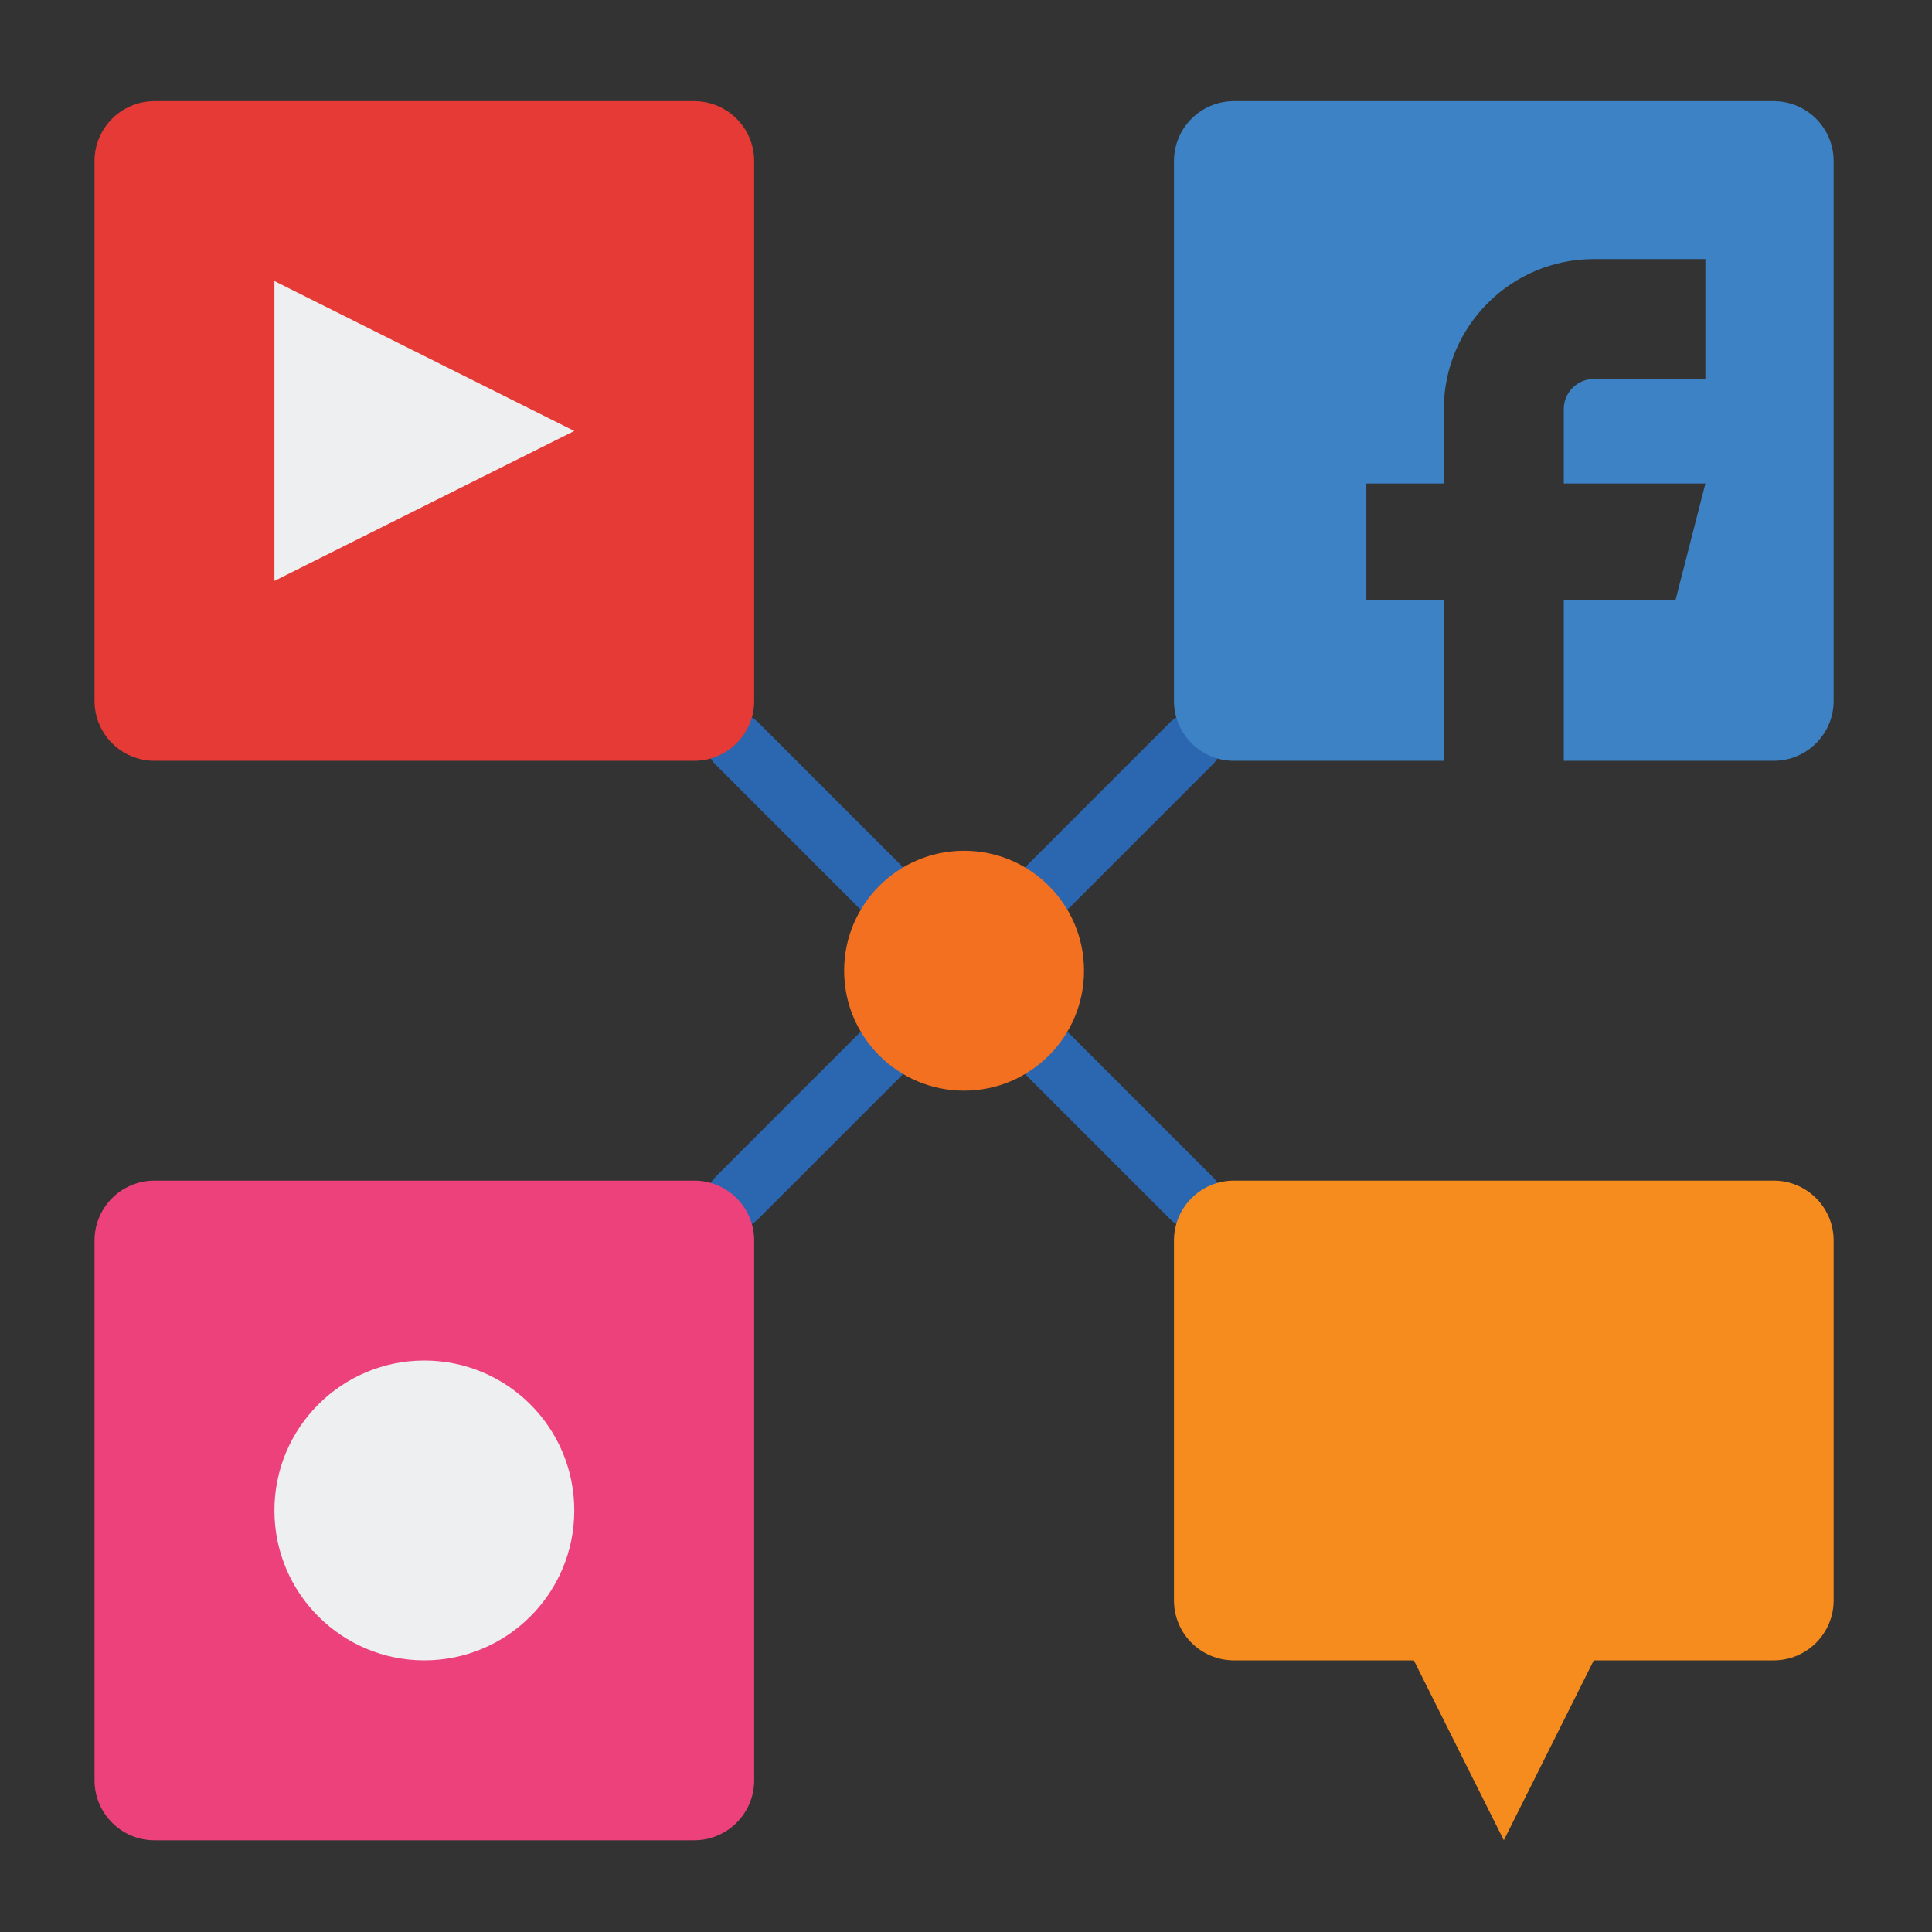<svg width="149" height="149" viewBox="0 0 149 149" fill="none" xmlns="http://www.w3.org/2000/svg">
<rect x="0" y="0" width="149" height="149" fill="#333333" stroke="none"/>
<path d="M66.177 79.768L55.174 90.771C54.27 91.675 54.27 93.137 55.174 94.041C55.625 94.492 56.217 94.719 56.809 94.719C57.401 94.719 57.993 94.492 58.444 94.041L69.447 83.038C70.351 82.134 70.351 80.672 69.447 79.768C68.543 78.864 67.081 78.864 66.177 79.768ZM80.894 70.634C81.486 70.634 82.078 70.407 82.529 69.956L93.529 58.956C94.433 58.052 94.433 56.59 93.529 55.686C92.625 54.782 91.164 54.782 90.26 55.686L79.259 66.686C78.355 67.591 78.355 69.052 79.259 69.956C79.71 70.407 80.302 70.634 80.894 70.634ZM82.529 79.771C81.625 78.867 80.163 78.867 79.259 79.771C78.355 80.675 78.355 82.136 79.259 83.04L90.26 94.041C90.71 94.492 91.302 94.719 91.894 94.719C92.486 94.719 93.078 94.492 93.529 94.041C94.433 93.137 94.433 91.675 93.529 90.771L82.529 79.771ZM58.444 55.686C57.54 54.782 56.078 54.782 55.174 55.686C54.27 56.59 54.27 58.052 55.174 58.956L66.177 69.959C66.628 70.41 67.22 70.636 67.812 70.636C68.404 70.636 68.996 70.41 69.447 69.959C70.351 69.055 70.351 67.593 69.447 66.689L58.444 55.686Z" fill="#2B66B1"/>
<path d="M53.539 91.051H11.914C9.36 91.051 7.289 93.121 7.289 95.676V137.301C7.289 139.855 9.36 141.926 11.914 141.926H53.539C56.093 141.926 58.164 139.855 58.164 137.301V95.676C58.164 93.121 56.093 91.051 53.539 91.051Z" fill="#EC417A"/>
<path d="M53.539 7.801H11.914C9.36 7.801 7.289 9.871 7.289 12.426V54.051C7.289 56.605 9.36 58.676 11.914 58.676H53.539C56.093 58.676 58.164 56.605 58.164 54.051V12.426C58.164 9.871 56.093 7.801 53.539 7.801Z" fill="#E53A35"/>
<path d="M32.727 128.051C39.112 128.051 44.289 122.874 44.289 116.488C44.289 110.102 39.112 104.926 32.727 104.926C26.341 104.926 21.164 110.102 21.164 116.488C21.164 122.874 26.341 128.051 32.727 128.051Z" fill="#EDEFF0"/>
<path d="M21.164 44.801V21.676L44.289 33.238L21.164 44.801Z" fill="#EDEFF0"/>
<path d="M136.789 7.801H95.164C92.609 7.801 90.539 9.87 90.539 12.426V54.051C90.539 56.606 92.609 58.676 95.164 58.676H111.352V46.311H105.376V37.29H111.352V31.543C111.352 25.168 116.538 19.981 122.914 19.981H131.523V29.231H122.914C121.64 29.231 120.602 30.269 120.602 31.543V37.29H131.523L129.211 46.311H120.602V58.676H136.789C139.344 58.676 141.414 56.606 141.414 54.051V12.426C141.414 9.87 139.344 7.801 136.789 7.801Z" fill="#3D82C4"/>
<path d="M136.789 91.051H95.164C92.609 91.051 90.539 93.121 90.539 95.676V123.426C90.539 125.981 92.609 128.051 95.164 128.051H109.039L115.977 141.926L122.914 128.051H136.789C139.344 128.051 141.414 125.981 141.414 123.426V95.676C141.414 93.121 139.344 91.051 136.789 91.051Z" fill="#F78C1E"/>
<path d="M74.352 84.113C79.46 84.113 83.602 79.972 83.602 74.863C83.602 69.755 79.46 65.613 74.352 65.613C69.243 65.613 65.102 69.755 65.102 74.863C65.102 79.972 69.243 84.113 74.352 84.113Z" fill="#F37021"/>
</svg>
